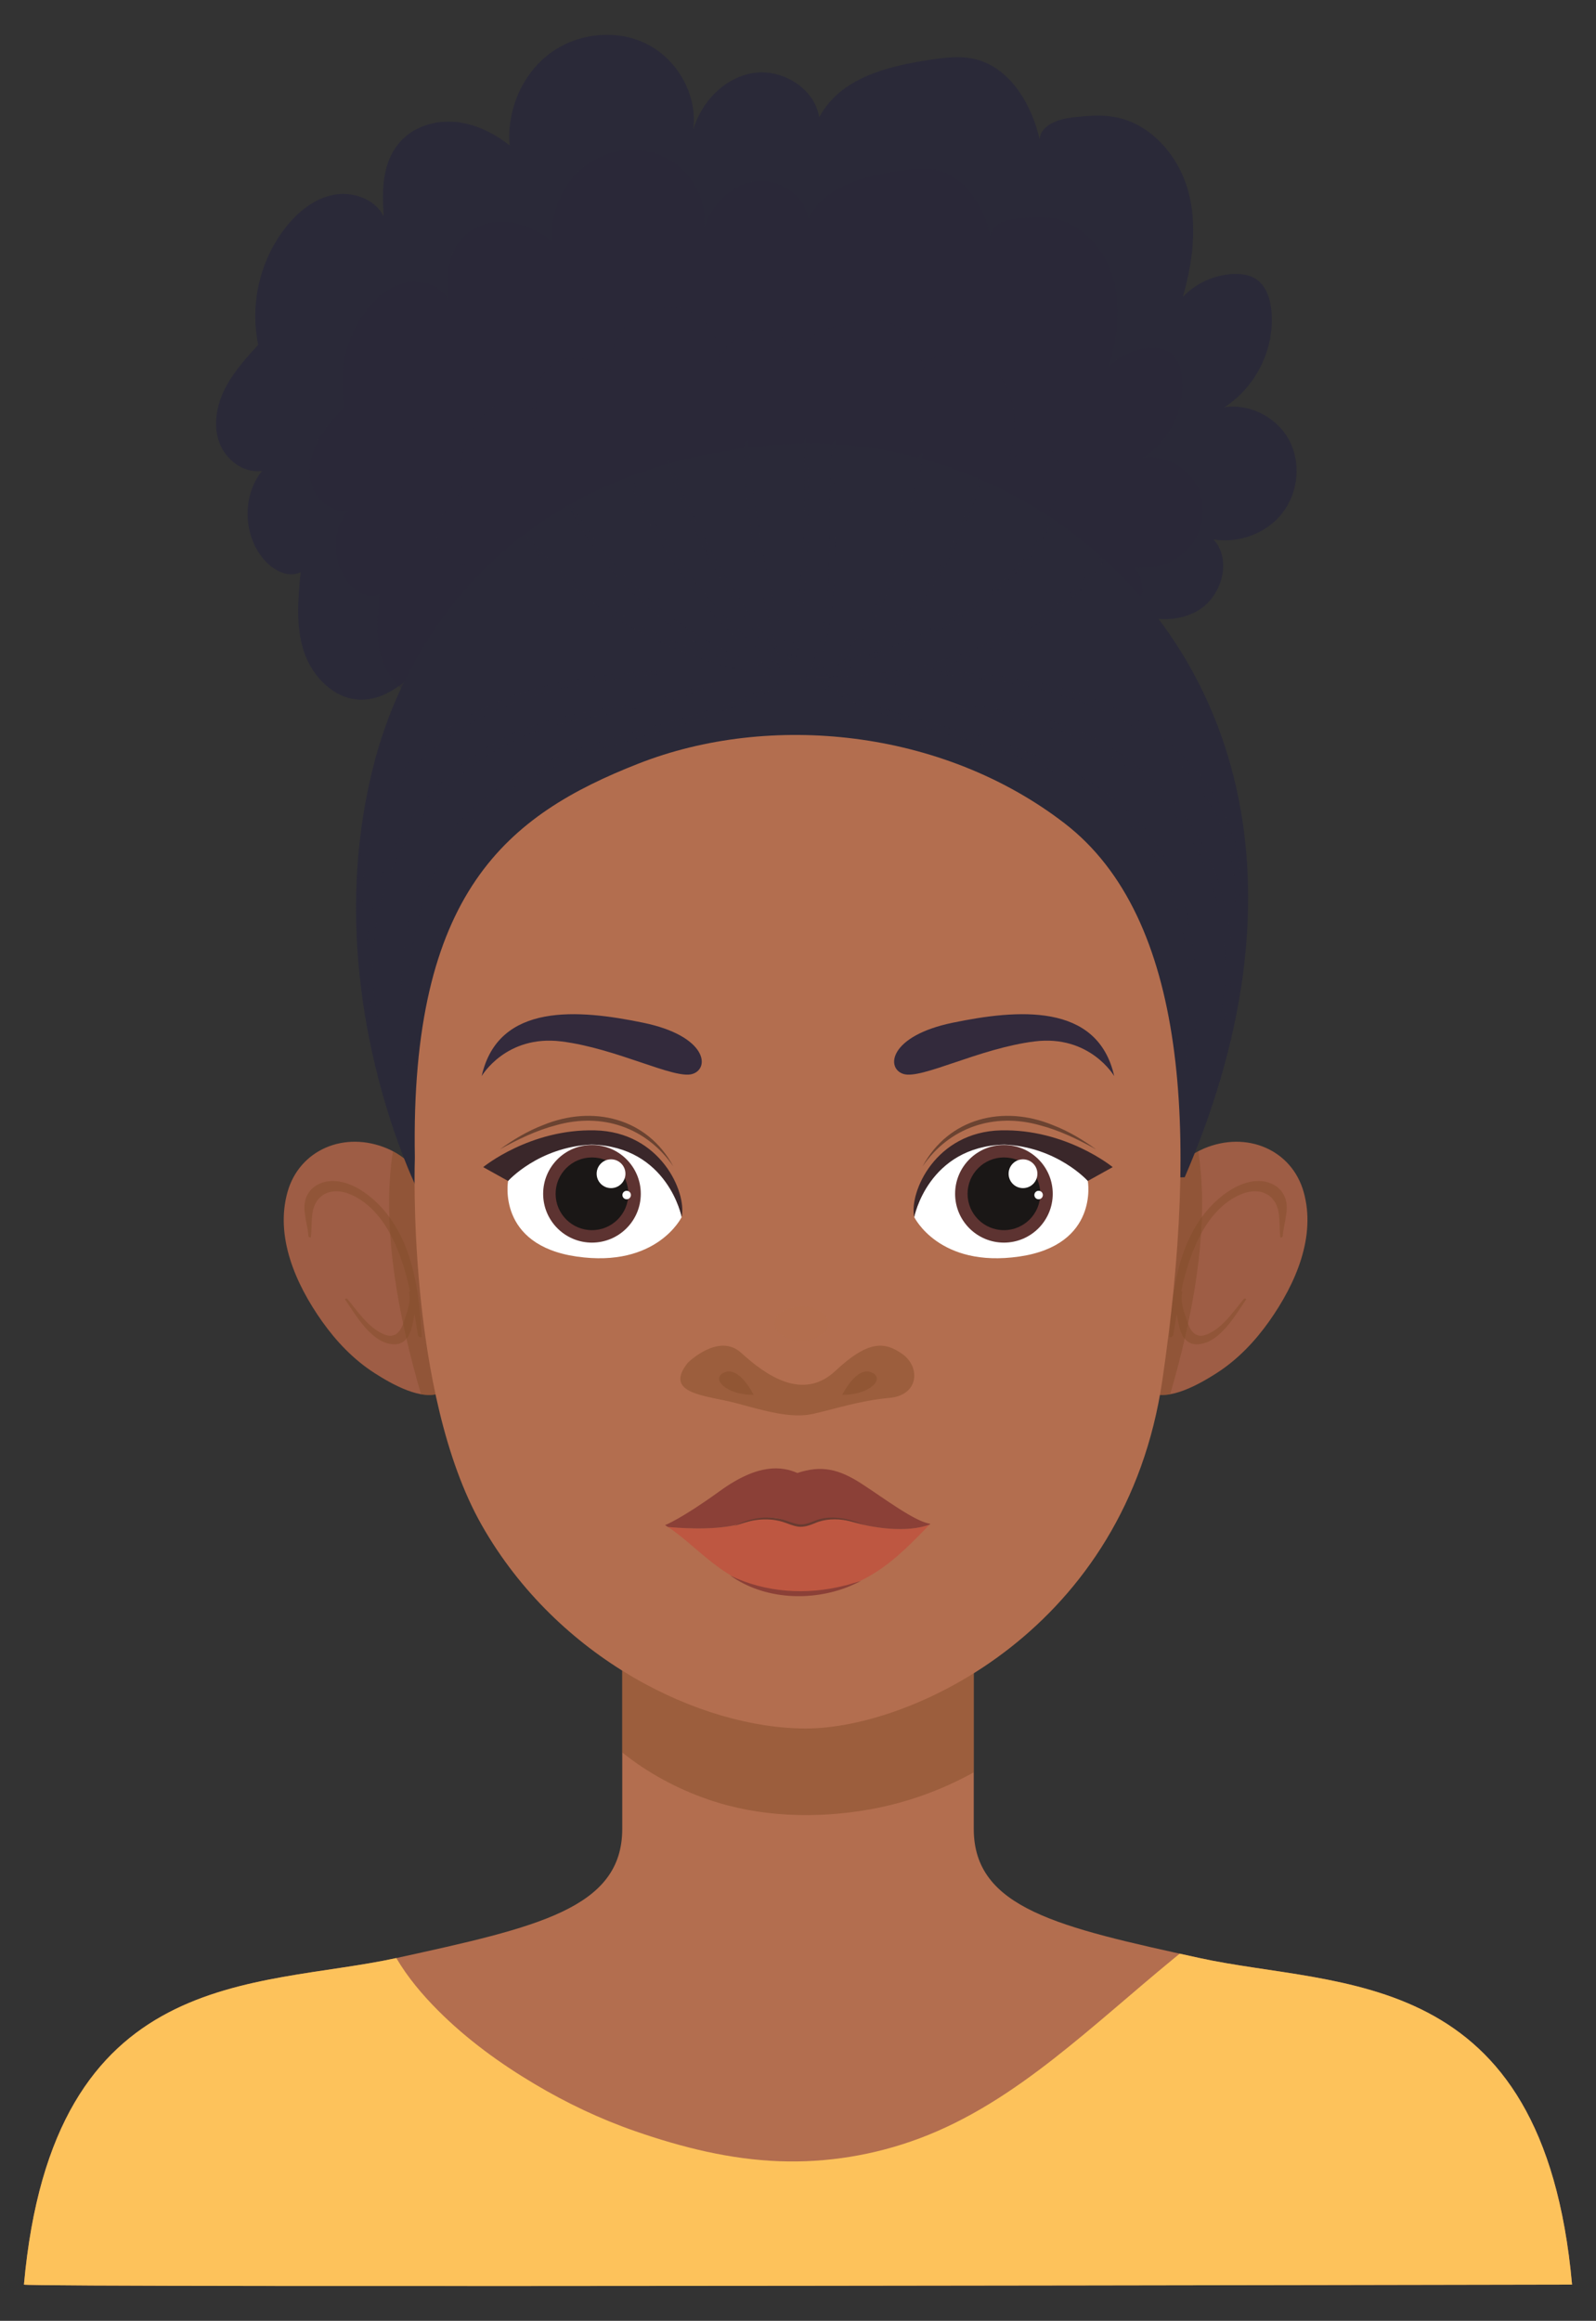 <?xml version="1.0" encoding="utf-8"?>
<!-- Generator: Adobe Illustrator 27.5.0, SVG Export Plug-In . SVG Version: 6.00 Build 0)  -->
<svg version="1.1" id="Layer_1" xmlns="http://www.w3.org/2000/svg" xmlns:xlink="http://www.w3.org/1999/xlink" x="0px" y="0px"
	 viewBox="0 0 248.28 360.974" style="enable-background:new 0 0 248.28 360.974;" xml:space="preserve">
<rect x="0" y="0" width="248.28" height="360.974" fill="#333333" stroke="none"/>
<g>
	<g>
		<path style="fill:#2A2938;" d="M173.618,93.609c3.372,2.858,8.612,3.586,12.506,1.494c3.894-2.092,5.632-7.925,2.662-11.199
			c3.962,0.648,8.248-0.949,10.712-4.118c2.464-3.17,2.935-7.803,1.037-11.341c-1.898-3.538-6.113-5.721-10.079-5.097
			c4.937-3.138,7.883-9.157,7.333-14.98c-0.177-1.876-0.797-3.878-2.359-4.932c-1.066-0.72-2.417-0.885-3.702-0.814
			c-2.895,0.16-5.713,1.457-7.716,3.553c1.543-5.441,2.321-11.294,0.751-16.727s-5.902-10.331-11.479-11.268
			c-1.997-0.336-4.041-0.164-6.057,0.036c-2.344,0.234-5.294,1.091-5.498,3.437c-1.283-5.567-4.724-11.327-10.312-12.518
			c-2.164-0.461-4.411-0.179-6.6,0.145c-6.835,1.012-14.136,2.857-17.373,8.961c-0.733-4.486-5.691-7.559-10.187-6.893
			c-4.496,0.666-8.15,4.459-9.42,8.824c0.709-5.333-2.39-10.889-7.192-13.315C95.842,4.429,89.691,5.147,85.413,8.41
			c-4.278,3.263-6.585,8.843-6.13,14.204c-2.456-1.919-5.365-3.367-8.469-3.653c-3.104-0.285-6.406,0.711-8.497,3.022
			c-2.874,3.175-2.906,7.407-2.624,11.68c-1.368-2.724-4.833-3.944-7.824-3.359c-2.992,0.585-5.514,2.643-7.405,5.034
			c-4.01,5.071-5.626,11.957-4.292,18.282c-1.935,2.127-3.895,4.29-5.187,6.859c-1.293,2.569-1.856,5.642-0.87,8.343
			c0.986,2.701,3.791,4.821,6.639,4.421c-3.184,4.003-2.932,10.333,0.561,14.07c1.395,1.492,3.631,2.601,5.454,1.679
			c-0.402,4.113-0.789,8.367,0.493,12.295c1.282,3.929,4.702,7.473,8.834,7.543c3.357,0.056,6.341-2.111,8.681-4.519
			C64.777,104.312,108.657,38.539,173.618,93.609z"/>
		<path style="opacity:0.43;fill:#2A2938;" d="M163.923,96.246c2.787,2.363,7.12,2.965,10.339,1.235
			c3.219-1.73,4.656-6.553,2.201-9.259c3.276,0.535,6.819-0.784,8.856-3.405c2.037-2.621,2.426-6.451,0.857-9.377
			c-1.569-2.925-5.054-4.73-8.333-4.214c4.081-2.594,6.517-7.571,6.063-12.385c-0.146-1.551-0.659-3.206-1.951-4.078
			c-0.881-0.595-1.999-0.732-3.06-0.673c-2.394,0.132-4.723,1.205-6.38,2.938c1.276-4.498,1.919-9.337,0.621-13.829
			s-4.88-8.541-9.491-9.316c-1.651-0.278-3.341-0.136-5.008,0.03c-1.938,0.193-4.377,0.902-4.545,2.842
			c-1.06-4.603-3.906-9.365-8.525-10.349c-1.789-0.382-3.647-0.148-5.457,0.12c-5.651,0.837-11.687,2.362-14.363,7.409
			c-0.606-3.709-4.705-6.25-8.423-5.699c-3.717,0.55-6.738,3.687-7.788,7.295c0.587-4.409-1.976-9.002-5.946-11.008
			c-3.97-2.006-9.056-1.412-12.592,1.285c-3.536,2.698-5.445,7.311-5.068,11.743c-2.031-1.586-4.436-2.784-7.002-3.02
			c-2.566-0.236-5.296,0.588-7.025,2.498c-2.376,2.625-2.403,6.123-2.17,9.656c-1.131-2.252-3.995-3.261-6.469-2.777
			c-2.474,0.484-4.559,2.185-6.122,4.162c-3.315,4.193-4.652,9.885-3.549,15.115c-1.6,1.759-3.22,3.547-4.289,5.671
			c-1.069,2.124-1.535,4.664-0.719,6.898c0.815,2.234,3.134,3.986,5.489,3.655c-2.633,3.309-2.424,8.543,0.464,11.632
			c1.153,1.234,3.002,2.151,4.509,1.388c-0.332,3.401-0.653,6.917,0.408,10.165c1.06,3.248,3.888,6.178,7.304,6.236
			c2.775,0.047,5.243-1.745,7.177-3.736C73.938,105.094,110.216,50.716,163.923,96.246z"/>
		<path style="opacity:0.43;fill:#2A2938;" d="M150.706,99.841c1.991,1.688,5.086,2.118,7.385,0.882
			c2.3-1.236,3.326-4.681,1.572-6.614c2.34,0.382,4.871-0.56,6.326-2.432c1.455-1.872,1.733-4.608,0.612-6.698
			c-1.121-2.09-3.61-3.378-5.952-3.01c2.915-1.853,4.656-5.408,4.331-8.847c-0.105-1.108-0.471-2.29-1.394-2.913
			c-0.63-0.425-1.428-0.523-2.186-0.481c-1.71,0.094-3.374,0.86-4.557,2.098c0.911-3.213,1.371-6.67,0.443-9.879
			c-0.927-3.209-3.485-6.101-6.779-6.655c-1.18-0.198-2.387-0.097-3.577,0.022c-1.384,0.138-3.126,0.644-3.247,2.03
			c-0.757-3.288-2.79-6.689-6.09-7.393c-1.278-0.273-2.605-0.106-3.898,0.085c-4.036,0.598-8.348,1.687-10.26,5.292
			c-0.433-2.649-3.361-4.464-6.016-4.071c-2.655,0.393-4.813,2.634-5.563,5.211c0.419-3.149-1.411-6.431-4.247-7.863
			c-2.836-1.433-6.469-1.009-8.995,0.918c-2.526,1.927-3.889,5.223-3.62,8.389c-1.451-1.133-3.168-1.989-5.001-2.157
			c-1.833-0.168-3.783,0.42-5.018,1.785c-1.697,1.875-1.716,4.374-1.55,6.898c-0.808-1.609-2.854-2.329-4.621-1.983
			c-1.767,0.346-3.256,1.561-4.373,2.973c-2.368,2.995-3.323,7.061-2.535,10.797c-1.143,1.256-2.3,2.533-3.063,4.051
			c-0.763,1.517-1.096,3.332-0.514,4.927c0.582,1.595,2.239,2.847,3.921,2.611c-1.88,2.364-1.731,6.102,0.331,8.309
			c0.824,0.881,2.144,1.536,3.221,0.992c-0.237,2.429-0.466,4.941,0.291,7.261c0.757,2.32,2.777,4.413,5.217,4.454
			c1.982,0.033,3.745-1.247,5.127-2.668C86.428,106.162,112.342,67.319,150.706,99.841z"/>
		<path style="fill:#B36E4F;" d="M151.482,257.286c0,0,0,14.765,0,27.168c0,12.403,13.289,15.304,35.103,20.086
			c21.814,4.781,53.489,0.896,57.971,50.799c0,0-239.995,0.495-240.831,0c4.482-49.903,36.157-46.018,57.971-50.799
			c21.814-4.781,35.103-7.683,35.103-20.086c0-12.403,0-27.168,0-27.168S150.975,257.793,151.482,257.286z"/>
		<path style="opacity:0.47;fill:#834D2A;" d="M110.107,279.866c8.046,2.784,16.926,3.044,25.268,1.55
			c5.659-1.014,11.095-2.979,16.107-5.75c0-9.663,0-18.379,0-18.379c-0.507,0.507-54.684,0-54.684,0s0,6.931,0,15.284
			C100.763,275.758,105.34,278.216,110.107,279.866z"/>
		<path style="fill:#FDC25B;" d="M186.585,304.54c-1.044-0.229-2.062-0.452-3.066-0.674c-0.335,0.274-0.671,0.546-1.005,0.821
			c-6.236,5.118-12.227,10.539-18.584,15.509c-6.438,5.034-13.241,9.545-20.936,12.415c-6.936,2.587-14.311,3.803-21.71,3.538
			c-7.722-0.276-15.172-2.144-22.441-4.665c-5.46-1.893-10.683-4.377-15.65-7.329c-5.41-3.215-10.575-6.969-15.028-11.431
			c-2.426-2.43-4.745-5.16-6.511-8.176c-21.812,4.767-53.45,0.919-57.929,50.79c0.836,0.495,240.831,0,240.831,0
			C240.073,305.436,208.399,309.321,186.585,304.54z"/>
		<g>
			<path style="fill:#9E5D45;" d="M50.096,205.51c2.216,3.133,4.93,5.984,8.201,8.075c2.577,1.647,7.387,4.421,10.38,2.996
				c3.07-1.462,3.376-6.851,3.515-9.795c0.197-4.157-0.518-8.567-1.956-12.622c-0.308-2.24-0.862-4.505-1.8-6.609
				c-1.609-3.609-4.421-7.33-8.222-8.93c-6.645-2.797-13.628,0.214-15.48,6.751C42.777,192.289,45.923,199.612,50.096,205.51z"/>
			<path style="opacity:0.47;fill:#834D2A;" d="M65.498,216.855c-0.44-1.506-0.86-3.016-1.256-4.532
				c-1.579-6.046-2.819-12.195-3.387-18.376c-0.457-4.971-0.494-10.012,0.276-14.879c3.338,1.775,5.83,5.176,7.307,8.488
				c0.938,2.104,1.491,4.368,1.8,6.609c1.438,4.055,2.153,8.465,1.956,12.622c-0.139,2.944-0.445,8.332-3.515,9.795
				C67.751,217.022,66.651,217.06,65.498,216.855z"/>
			<path style="opacity:0.47;fill:#834D2A;" d="M47.882,185.729c0.708-1.222,2.022-1.901,3.397-2.021
				c3.165-0.277,6.456,2.171,8.495,4.583c4.539,5.37,5.475,12.887,5.823,19.522c0.02,0.388-0.535,0.094-0.579-0.178
				c-0.173-1.075-0.349-2.167-0.539-3.265c-0.114,0.774-0.288,1.532-0.462,2.21c-0.341,1.332-1.138,2.491-2.585,2.505
				c-3.493,0.033-5.976-4.37-7.701-6.904c-0.162-0.238,0.191-0.288,0.326-0.125c1.603,1.939,3.27,4.462,5.632,5.462
				c1.901,0.805,2.72-0.567,3.211-2.149c0.405-1.304,1.054-2.806,0.747-4.226c-0.043-0.197,0.03-0.295,0.143-0.325
				c-0.715-3.261-1.703-6.474-3.343-9.356c-1.424-2.504-3.563-4.824-6.259-5.818c-1.836-0.677-3.825-0.453-4.927,1.223
				c-1.029,1.564-0.674,3.705-0.902,5.537c-0.027,0.218-0.371-0.008-0.381-0.162C47.836,190.069,46.723,187.728,47.882,185.729z"/>
		</g>
		<g>
			<path style="fill:#9E5D45;" d="M202.797,185.378c-1.852-6.538-8.835-9.548-15.48-6.751c-3.801,1.6-6.613,5.32-8.221,8.93
				c-0.938,2.104-1.492,4.368-1.8,6.609c-1.438,4.055-2.153,8.465-1.956,12.622c0.14,2.944,0.445,8.332,3.515,9.795
				c2.993,1.426,7.803-1.349,10.38-2.996c3.271-2.091,5.985-4.942,8.201-8.075C201.608,199.612,204.755,192.289,202.797,185.378z"/>
			<path style="opacity:0.47;fill:#834D2A;" d="M182.034,216.855c0.44-1.506,0.86-3.016,1.256-4.532
				c1.579-6.046,2.819-12.195,3.387-18.376c0.457-4.971,0.494-10.012-0.276-14.879c-3.338,1.775-5.83,5.176-7.306,8.488
				c-0.938,2.104-1.492,4.368-1.8,6.609c-1.438,4.055-2.153,8.465-1.956,12.622c0.14,2.944,0.445,8.332,3.515,9.795
				C179.78,217.022,180.88,217.06,182.034,216.855z"/>
			<path style="opacity:0.47;fill:#834D2A;" d="M199.65,185.729c-0.708-1.222-2.022-1.901-3.397-2.021
				c-3.165-0.277-6.456,2.171-8.495,4.583c-4.539,5.37-5.475,12.887-5.823,19.522c-0.02,0.388,0.535,0.094,0.579-0.178
				c0.173-1.075,0.349-2.167,0.539-3.265c0.114,0.774,0.288,1.532,0.462,2.21c0.341,1.332,1.138,2.491,2.585,2.505
				c3.493,0.033,5.976-4.37,7.701-6.904c0.162-0.238-0.191-0.288-0.326-0.125c-1.604,1.939-3.27,4.462-5.632,5.462
				c-1.901,0.805-2.72-0.567-3.212-2.149c-0.405-1.304-1.054-2.806-0.747-4.226c0.043-0.197-0.03-0.295-0.143-0.325
				c0.715-3.261,1.703-6.474,3.342-9.356c1.424-2.504,3.563-4.824,6.259-5.818c1.836-0.677,3.825-0.453,4.927,1.223
				c1.029,1.564,0.674,3.705,0.902,5.537c0.027,0.218,0.371-0.008,0.381-0.162C199.695,190.069,200.808,187.728,199.65,185.729z"/>
		</g>
		<path style="fill:#2A2938;" d="M65.367,185.926c0,0-16.47-31.936-7.092-67.492c5.491-20.82,23.055-46.668,63.899-49.349
			c42.655-2.8,93.841,40.527,62.124,114.019L65.367,185.926z"/>
		<path style="fill:#B36E4F;" d="M64.537,180.059c0,0-1.346,36.511,10.432,57.205c11.778,20.695,33.903,31.58,50.407,31.58
			s49.768-15.472,55.441-54.152c5.673-38.68,3.868-71.945-15.214-86.643c-19.082-14.699-45.9-17.277-66.272-9.283
			C78.959,126.76,63.781,138.721,64.537,180.059z"/>
		<path style="opacity:0.47;fill:#834D2A;" d="M106.997,211.96c0,0,4.794-4.747,8.297-1.551c3.845,3.508,9.579,7.555,14.639,2.833
			c5.059-4.722,7.623-4.655,10.456-2.631c2.833,2.024,2.563,6.409-2.024,6.813c-4.587,0.405-8.567,1.754-11.94,2.496
			c-3.373,0.742-7.42-0.472-11.94-1.687C109.965,217.019,103.084,216.884,106.997,211.96z"/>
		<g>
			<path style="fill:#FFFFFF;" d="M142.218,189.294c0,0,3.848,7.953,16.336,6.145c12.464-1.805,10.669-11.756,10.669-11.756
				s-4.428-6.641-13.836-6.026C144.259,178.383,142.218,189.294,142.218,189.294z"/>
			<g>
				<g>
					<circle style="fill:#5D3331;" cx="156.174" cy="185.679" r="7.594"/>
					<circle style="fill:#1A1716;" cx="156.174" cy="185.679" r="5.655"/>
					<path style="fill:#FFFFFF;" d="M156.902,182.557c0,1.237,1.003,2.239,2.239,2.239s2.24-1.003,2.24-2.239
						s-1.003-2.239-2.24-2.239S156.902,181.32,156.902,182.557z"/>
					<path style="fill:#FFFFFF;" d="M160.909,185.871c0,0.365,0.296,0.661,0.661,0.661s0.661-0.296,0.661-0.661
						s-0.296-0.661-0.661-0.661S160.909,185.506,160.909,185.871z"/>
				</g>
			</g>
			<path style="fill:#332A3C;" d="M173.33,167.37c0,0-3.773-6.468-12.397-5.39s-17.571,5.929-20.374,5.066
				c-2.803-0.862-2.264-5.929,7.654-7.977C158.13,157.021,170.743,155.835,173.33,167.37z"/>
			<path style="fill:#3A272A;" d="M142.218,189.294c0,0,2.161-10.962,14.029-11.269c8.24,0.369,12.975,5.657,12.975,5.657
				l3.874-2.152c0,0-7.256-5.965-17.403-5.719S141.41,185.374,142.218,189.294z"/>
			<path style="fill:#6B4331;" d="M143.511,181.428c4.071-7.588,12.589-9.601,20.271-6.435c2.419,0.931,4.647,2.265,6.719,3.77
				c-2.781-1.533-5.66-2.945-8.741-3.747C154.653,173.008,147.737,175.295,143.511,181.428L143.511,181.428z"/>
		</g>
		<g>
			<path style="fill:#FFFFFF;" d="M106.045,189.294c0,0-3.848,7.953-16.336,6.145c-12.464-1.805-10.669-11.756-10.669-11.756
				s4.427-6.641,13.836-6.026C104.003,178.383,106.045,189.294,106.045,189.294z"/>
			<g>
				<g>
					<circle style="fill:#5D3331;" cx="92.089" cy="185.679" r="7.594"/>
					<path style="fill:#1A1716;" d="M86.434,185.679c0,3.123,2.532,5.655,5.655,5.655c3.123,0,5.655-2.532,5.655-5.655
						c0-3.123-2.532-5.655-5.655-5.655C88.966,180.024,86.434,182.556,86.434,185.679z"/>
					<path style="fill:#FFFFFF;" d="M92.817,182.557c0,1.237,1.003,2.239,2.24,2.239s2.239-1.003,2.239-2.239
						s-1.003-2.239-2.239-2.239S92.817,181.32,92.817,182.557z"/>
					<path style="fill:#FFFFFF;" d="M96.825,185.871c0,0.365,0.296,0.661,0.661,0.661c0.365,0,0.661-0.296,0.661-0.661
						s-0.296-0.661-0.661-0.661C97.121,185.21,96.825,185.506,96.825,185.871z"/>
				</g>
			</g>
			<path style="fill:#332A3C;" d="M74.933,167.37c0,0,3.773-6.468,12.397-5.39c8.624,1.078,17.571,5.929,20.374,5.066
				c2.803-0.862,2.264-5.929-7.654-7.977C90.132,157.021,77.52,155.835,74.933,167.37z"/>
			<path style="fill:#3A272A;" d="M106.045,189.294c0,0-2.161-10.962-14.029-11.269c-8.24,0.369-12.975,5.657-12.975,5.657
				l-3.874-2.152c0,0,7.256-5.965,17.403-5.719S106.853,185.374,106.045,189.294z"/>
			<path style="fill:#6B4331;" d="M104.751,181.428c-4.071-7.588-12.589-9.601-20.271-6.435c-2.419,0.931-4.647,2.265-6.719,3.77
				c2.781-1.533,5.66-2.945,8.741-3.747C93.61,173.008,100.525,175.295,104.751,181.428L104.751,181.428z"/>
		</g>
		<g>
			<g style="opacity:0.47;">
				<path style="fill:#834D2A;" d="M117.236,216.945c0,0-2.174-4.453-4.506-3.499C110.397,214.401,113.048,216.998,117.236,216.945z
					"/>
				<path style="fill:#834D2A;" d="M131.029,216.945c0,0,2.173-4.453,4.506-3.499C137.867,214.401,135.217,216.998,131.029,216.945z
					"/>
			</g>
			<path style="opacity:0.3;fill:#B36E4F;" d="M128.899,205.839c0,1.472-1.886,2.665-4.212,2.665c-2.326,0-4.212-1.193-4.212-2.665
				c0-1.472,1.886-2.665,4.212-2.665C127.013,203.175,128.899,204.368,128.899,205.839z"/>
		</g>
		<g>
			<g>
				<path style="fill:#BE5741;" d="M131.931,236.528c-4.411-1.399-5.985,1.099-7.851,0.85c-1.866-0.249-2.364-2.488-8.149-0.56
					c-3.503,1.113-8.281,1.02-12.022,0.682c5.291,3.429,9.509,10.12,19.82,10.423c10.521,0.309,16.028-5.827,20.887-10.798
					C141.109,238.446,135.635,237.703,131.931,236.528z"/>
				<path style="fill:#8B4037;" d="M115.931,236.818c5.785-1.928,6.283,0.311,8.149,0.56c1.866,0.249,3.44-2.249,7.851-0.85
					c3.704,1.174,9.178,1.918,12.685,0.598c0.039-0.04,0.078-0.081,0.118-0.12c-2.392-0.312-7.175-3.951-10.71-6.239
					c-3.535-2.287-6.239-2.911-9.982-1.664c-2.392-1.04-6.031-1.56-12.062,2.807c-6.031,4.367-8.526,5.303-8.526,5.303
					c0.153,0.092,0.305,0.189,0.456,0.287C107.65,237.838,112.428,237.932,115.931,236.818z"/>
			</g>
			<path style="fill:#8B4037;" d="M113.6,245.052c5.508,2.681,11.932,3.071,17.82,1.555c0.368-0.064,0.905-0.25,1.266-0.352
				c0.421-0.124,0.846-0.243,1.275-0.359c-0.569,0.278-1.224,0.573-1.809,0.833C126.224,249.141,118.904,248.806,113.6,245.052
				L113.6,245.052z"/>
			<path style="fill:#693B31;" d="M114.214,237.387c2.226-1.214,5.067-1.762,7.599-1.029c0.835,0.249,1.629,0.616,2.43,0.721
				c0.806,0.104,1.613-0.186,2.402-0.496c2.455-1.064,5.301-0.411,7.649,0.528c-0.829-0.236-1.659-0.464-2.507-0.606
				c-1.674-0.329-3.431-0.28-4.994,0.395c-0.781,0.316-1.657,0.662-2.601,0.555c-0.921-0.138-1.691-0.522-2.499-0.77
				C119.244,235.954,116.51,236.388,114.214,237.387L114.214,237.387z"/>
		</g>
	</g>
	<g style="opacity:0.43;">
		<path style="fill:#2A2938;" d="M125.307,104.889c-0.609-0.08-1.218-0.161-1.827-0.243c-0.056-0.074-0.111-0.149-0.168-0.222
			c0.04-0.049,0.072-0.094,0.08-0.121c0.351-1.166,0.531-2.392,0.725-3.593c0.187-1.154,0.346-2.313,0.497-3.471
			c0.301-2.314,0.53-4.64,0.717-6.966c0.379-4.688,0.532-9.409,0.426-14.111c-0.059-2.626-0.186-5.25-0.375-7.869
			c-0.014-0.189-0.329,0.09-0.324,0.217c0.372,9.341-0.012,18.739-1.177,28.016c-0.165,1.314-0.335,2.627-0.525,3.938
			c-0.129,0.891-0.288,1.795-0.399,2.699c-1.174-4.525-2.526-8.988-3.507-13.564c-0.961-4.483-1.691-9.009-2.256-13.559
			c-0.309-2.489-0.423-5.025-0.86-7.494c-0.052-0.294-0.574,0.273-0.583,0.439c-0.127,2.364,0.121,4.768,0.336,7.122
			c0.207,2.279,0.488,4.549,0.825,6.812c0.682,4.593,1.618,9.146,2.765,13.644c0.435,1.706,0.892,3.407,1.429,5.082
			c-0.515-0.648-1.026-1.299-1.518-1.964c-1.566-2.117-3.071-4.278-4.495-6.493c-2.81-4.37-5.338-8.932-7.549-13.634
			c-1.247-2.65-2.42-5.335-3.483-8.064c-0.066-0.169-0.432,0.179-0.377,0.334c3.505,9.915,8.458,19.297,14.622,27.818
			c0.862,1.192,1.751,2.364,2.66,3.52c0.233,0.296,0.466,0.593,0.701,0.889c-1.471-1.207-2.939-2.416-4.346-3.699
			c-1.957-1.786-3.817-3.673-5.594-5.638c-3.532-3.907-6.675-8.17-9.389-12.682c-1.523-2.532-2.918-5.147-4.164-7.826
			c-0.088-0.19-0.488,0.201-0.417,0.369c2.052,4.873,4.604,9.523,7.633,13.858c3.054,4.37,6.541,8.427,10.419,12.087
			c1.314,1.24,2.664,2.458,4.075,3.596c-0.026-0.004-0.053-0.009-0.079-0.013c-1.341-0.453-2.665-0.956-3.966-1.514
			c-2.73-1.17-5.36-2.567-7.863-4.167c-4.999-3.193-9.472-7.149-13.263-11.71c-1.066-1.283-2.062-2.617-3.012-3.987
			c-0.941-1.356-1.775-2.783-2.72-4.135c-0.069-0.098-0.322,0.189-0.282,0.287c1.107,2.74,2.888,5.277,4.665,7.621
			c1.814,2.394,3.835,4.619,6.029,6.67c4.196,3.922,8.998,7.16,14.195,9.603c-2.365-0.633-4.696-1.397-6.975-2.29
			c-6.02-2.358-11.7-5.611-16.776-9.616c-1.398-1.104-2.747-2.269-4.057-3.476c-1.384-1.276-2.768-2.655-3.54-4.402
			c-0.065-0.148-0.377,0.163-0.33,0.294c0.566,1.574,1.608,2.843,2.767,4.022c1.14,1.16,2.344,2.257,3.585,3.308
			c2.472,2.094,5.104,4.007,7.869,5.697c5.528,3.379,11.558,5.945,17.831,7.568c1.653,0.428,3.329,0.801,5.018,1.093
			c1.113,0.384,2.242,0.747,3.392,1.004c0.123,0.084,0.244,0.172,0.368,0.254c0.117,0.078,0.279,0.019,0.421-0.095
			c0.113,0.02,0.226,0.036,0.339,0.053c0.104,0.112,0.206,0.226,0.314,0.334c0.225,0.226,0.76-0.414,0.578-0.665
			c-0.025-0.035-0.053-0.068-0.078-0.103c0.022-0.075,0.02-0.142-0.027-0.189c0.189,0.009,0.379,0.022,0.568,0.028
			C125.117,105.595,125.633,104.932,125.307,104.889z"/>
		<path style="fill:#2A2938;" d="M171.533,87.061c-0.137-0.145-0.27-0.291-0.398-0.44c-0.307,0.555-0.636,1.1-1.005,1.629
			c-0.934,1.339-2.047,2.556-3.249,3.658c-2.528,2.319-5.432,4.201-8.432,5.849c-6.437,3.536-13.554,5.861-20.826,6.875
			c-2.014,0.281-4.044,0.476-6.075,0.57c-1.048,0.049-2.098,0.082-3.148,0.089c-0.488,0.003-0.977-0.004-1.466,0
			c0.501-0.144,1.002-0.29,1.503-0.438c0.035,0.041,0.093,0.069,0.186,0.072c0.58,0.022,1.166-0.178,1.711-0.366
			c0.629-0.217,1.241-0.489,1.84-0.777c0.165-0.079,0.325-0.166,0.487-0.25c3.992-1.32,7.924-2.843,11.683-4.697
			c5.056-2.494,9.809-5.655,13.718-9.745c2.115-2.213,3.992-4.687,5.321-7.453c0.205-0.427-0.339-0.244-0.475-0.01
			c-2.702,4.664-6.276,8.611-10.63,11.789c-4.743,3.462-10.106,5.944-15.575,8.025c-0.517,0.197-1.038,0.384-1.558,0.574
			c0.069-0.048,0.139-0.094,0.207-0.143c2.041-1.458,3.85-3.221,5.493-5.111c3.527-4.057,6.437-8.654,8.659-13.545
			c1.256-2.763,2.27-5.626,3.06-8.556c0.106-0.394-0.466,0.01-0.53,0.22c-1.536,5.047-3.758,9.86-6.56,14.328
			c-2.6,4.145-5.717,8.192-9.603,11.211c-1.049,0.815-2.168,1.54-3.353,2.142c-0.719,0.366-1.485,0.623-2.238,0.903
			c0.802-0.574,1.534-1.251,2.189-1.953c1.623-1.741,2.87-3.801,3.952-5.91c2.569-5.008,4.479-10.378,5.71-15.867
			c0.682-3.041,1.128-6.132,1.378-9.238c0.023-0.284-0.477,0.13-0.499,0.325c-0.62,5.405-1.858,10.748-3.65,15.885
			c-0.874,2.504-1.891,4.958-3.042,7.347c-0.996,2.066-2.091,4.118-3.535,5.911c-0.742,0.921-1.567,1.759-2.507,2.479
			c-0.981,0.751-2.103,1.286-3.248,1.735c-0.006,0.002-0.011,0.007-0.017,0.009c0.724-1.593,1.207-3.317,1.601-4.998
			c0.552-2.36,0.874-4.767,1.066-7.182c0.396-4.962,0.207-9.949,0.131-14.92c-0.044-2.883-0.014-5.768,0.236-8.641
			c0.022-0.253-0.429,0.121-0.45,0.295c-1.184,9.887,0.325,19.997-1.772,29.786c-0.268,1.253-0.59,2.499-0.989,3.717
			c-0.341,1.041-0.743,2.061-1.11,3.093c-0.119,0.009-0.239,0.014-0.358,0.027c-0.085,0.009-0.331,0.281-0.187,0.322
			c0.128,0.036,0.26,0.06,0.391,0.088c-0.013,0.039-0.028,0.077-0.041,0.116c-0.145,0.43,0.387,0.164,0.571-0.02
			c0.603,0.085,1.218,0.117,1.821,0.144c0.915,0.042,1.832,0.068,2.749,0.056c1.877-0.024,3.753-0.132,5.618-0.348
			c3.748-0.434,7.467-1.212,11.069-2.336c3.59-1.121,7.075-2.576,10.398-4.336c3.134-1.659,6.191-3.573,8.859-5.921
			c1.456-1.281,2.792-2.695,3.937-4.262c0.386-0.528,0.765-1.092,1.112-1.68C171.618,87.146,171.574,87.104,171.533,87.061z"/>
		<g>
			<path style="fill:#2A2938;" d="M185.972,150.616c-0.432-5.919-1.787-11.874-4.697-17.09c-3.019-5.411-7.605-9.596-12.96-12.641
				c-5.629-3.201-11.824-5.182-18.023-6.947c-6.729-1.915-13.594-3.606-19.996-6.484c-0.842-0.378-1.673-0.78-2.493-1.202
				c-0.148-0.076-0.44,0.293-0.316,0.364c6.032,3.416,12.659,5.452,19.283,7.372c6.232,1.807,12.489,3.636,18.307,6.563
				c5.534,2.784,10.582,6.648,13.986,11.89c3.217,4.955,4.907,10.737,5.571,16.57c0.69,6.059,0.246,12.095-0.425,18.132
				c-0.082,0.741-0.171,1.482-0.258,2.223c-0.079,0.674,0.791,0.055,0.866-0.32C186.024,163.023,186.42,156.744,185.972,150.616z"/>
			<path style="fill:#2A2938;" d="M190.722,141.464c-1.169-5.513-3.513-10.725-6.9-15.231c-3.15-4.189-7.151-7.735-11.682-10.369
				c-2.267-1.318-4.665-2.415-7.151-3.249c-2.739-0.919-5.573-1.513-8.412-2.024c-5.714-1.027-11.575-1.745-16.996-3.935
				c-0.706-0.285-1.399-0.599-2.079-0.94c-0.144-0.072-0.433,0.285-0.31,0.357c4.962,2.884,10.584,3.863,16.162,4.84
				c5.517,0.966,10.981,2.075,16.01,4.638c4.632,2.361,8.792,5.664,12.157,9.627c3.596,4.235,6.215,9.237,7.686,14.593
				c1.539,5.603,1.774,11.475,0.853,17.204c-0.113,0.704-0.248,1.404-0.401,2.101c-0.049,0.223,0.099,0.314,0.299,0.26
				c0.229-0.062,0.429-0.339,0.485-0.558C191.892,153.12,191.933,147.17,190.722,141.464z"/>
			<path style="fill:#2A2938;" d="M184.258,117.834c-6.156-6.32-14.498-9.908-23.028-11.703c-5.156-1.085-10.416-1.557-15.676-1.709
				c-0.142-0.004-0.4,0.363-0.25,0.375c8.987,0.723,18.109,2.025,26.389,5.775c7.547,3.418,14.126,9.104,17.745,16.65
				c1.909,3.982,2.884,8.408,2.643,12.829c-0.014,0.247,0.279,0.186,0.412,0.11c0.216-0.124,0.369-0.361,0.393-0.606
				C193.685,131.419,189.836,123.56,184.258,117.834z"/>
		</g>
		<g>
			<path style="fill:#2A2938;" d="M62.611,150.616c0.433-5.919,1.787-11.874,4.697-17.09c3.018-5.411,7.605-9.596,12.96-12.641
				c5.629-3.201,11.824-5.182,18.023-6.947c6.729-1.915,13.594-3.606,19.996-6.484c0.842-0.378,1.672-0.78,2.493-1.202
				c0.148-0.076,0.44,0.293,0.316,0.364c-6.032,3.416-12.659,5.452-19.283,7.372c-6.232,1.807-12.489,3.636-18.307,6.563
				c-5.534,2.784-10.582,6.648-13.986,11.89c-3.217,4.955-4.907,10.737-5.571,16.57c-0.69,6.059-0.246,12.095,0.425,18.132
				c0.082,0.741,0.171,1.482,0.258,2.223c0.079,0.674-0.791,0.055-0.866-0.32C62.56,163.023,62.164,156.744,62.611,150.616z"/>
			<path style="fill:#2A2938;" d="M57.861,141.464c1.169-5.513,3.513-10.725,6.9-15.231c3.15-4.189,7.151-7.735,11.682-10.369
				c2.267-1.318,4.665-2.415,7.151-3.249c2.739-0.919,5.573-1.513,8.412-2.024c5.714-1.027,11.575-1.745,16.996-3.935
				c0.706-0.285,1.398-0.599,2.079-0.94c0.144-0.072,0.433,0.285,0.31,0.357c-4.962,2.884-10.584,3.863-16.162,4.84
				c-5.516,0.966-10.981,2.075-16.01,4.638c-4.632,2.361-8.792,5.664-12.157,9.627c-3.595,4.235-6.215,9.237-7.686,14.593
				c-1.539,5.603-1.774,11.475-0.853,17.204c0.113,0.704,0.248,1.404,0.401,2.101c0.049,0.223-0.099,0.314-0.299,0.26
				c-0.229-0.062-0.429-0.339-0.485-0.558C56.692,153.12,56.651,147.17,57.861,141.464z"/>
			<path style="fill:#2A2938;" d="M64.326,117.834c6.156-6.32,14.498-9.908,23.028-11.703c5.156-1.085,10.416-1.557,15.676-1.709
				c0.142-0.004,0.4,0.363,0.25,0.375c-8.987,0.723-18.109,2.025-26.389,5.775c-7.547,3.418-14.126,9.104-17.745,16.65
				c-1.909,3.982-2.884,8.408-2.643,12.829c0.014,0.247-0.279,0.186-0.412,0.11c-0.216-0.124-0.369-0.361-0.393-0.606
				C54.899,131.419,58.748,123.56,64.326,117.834z"/>
		</g>
	</g>
</g>
</svg>
